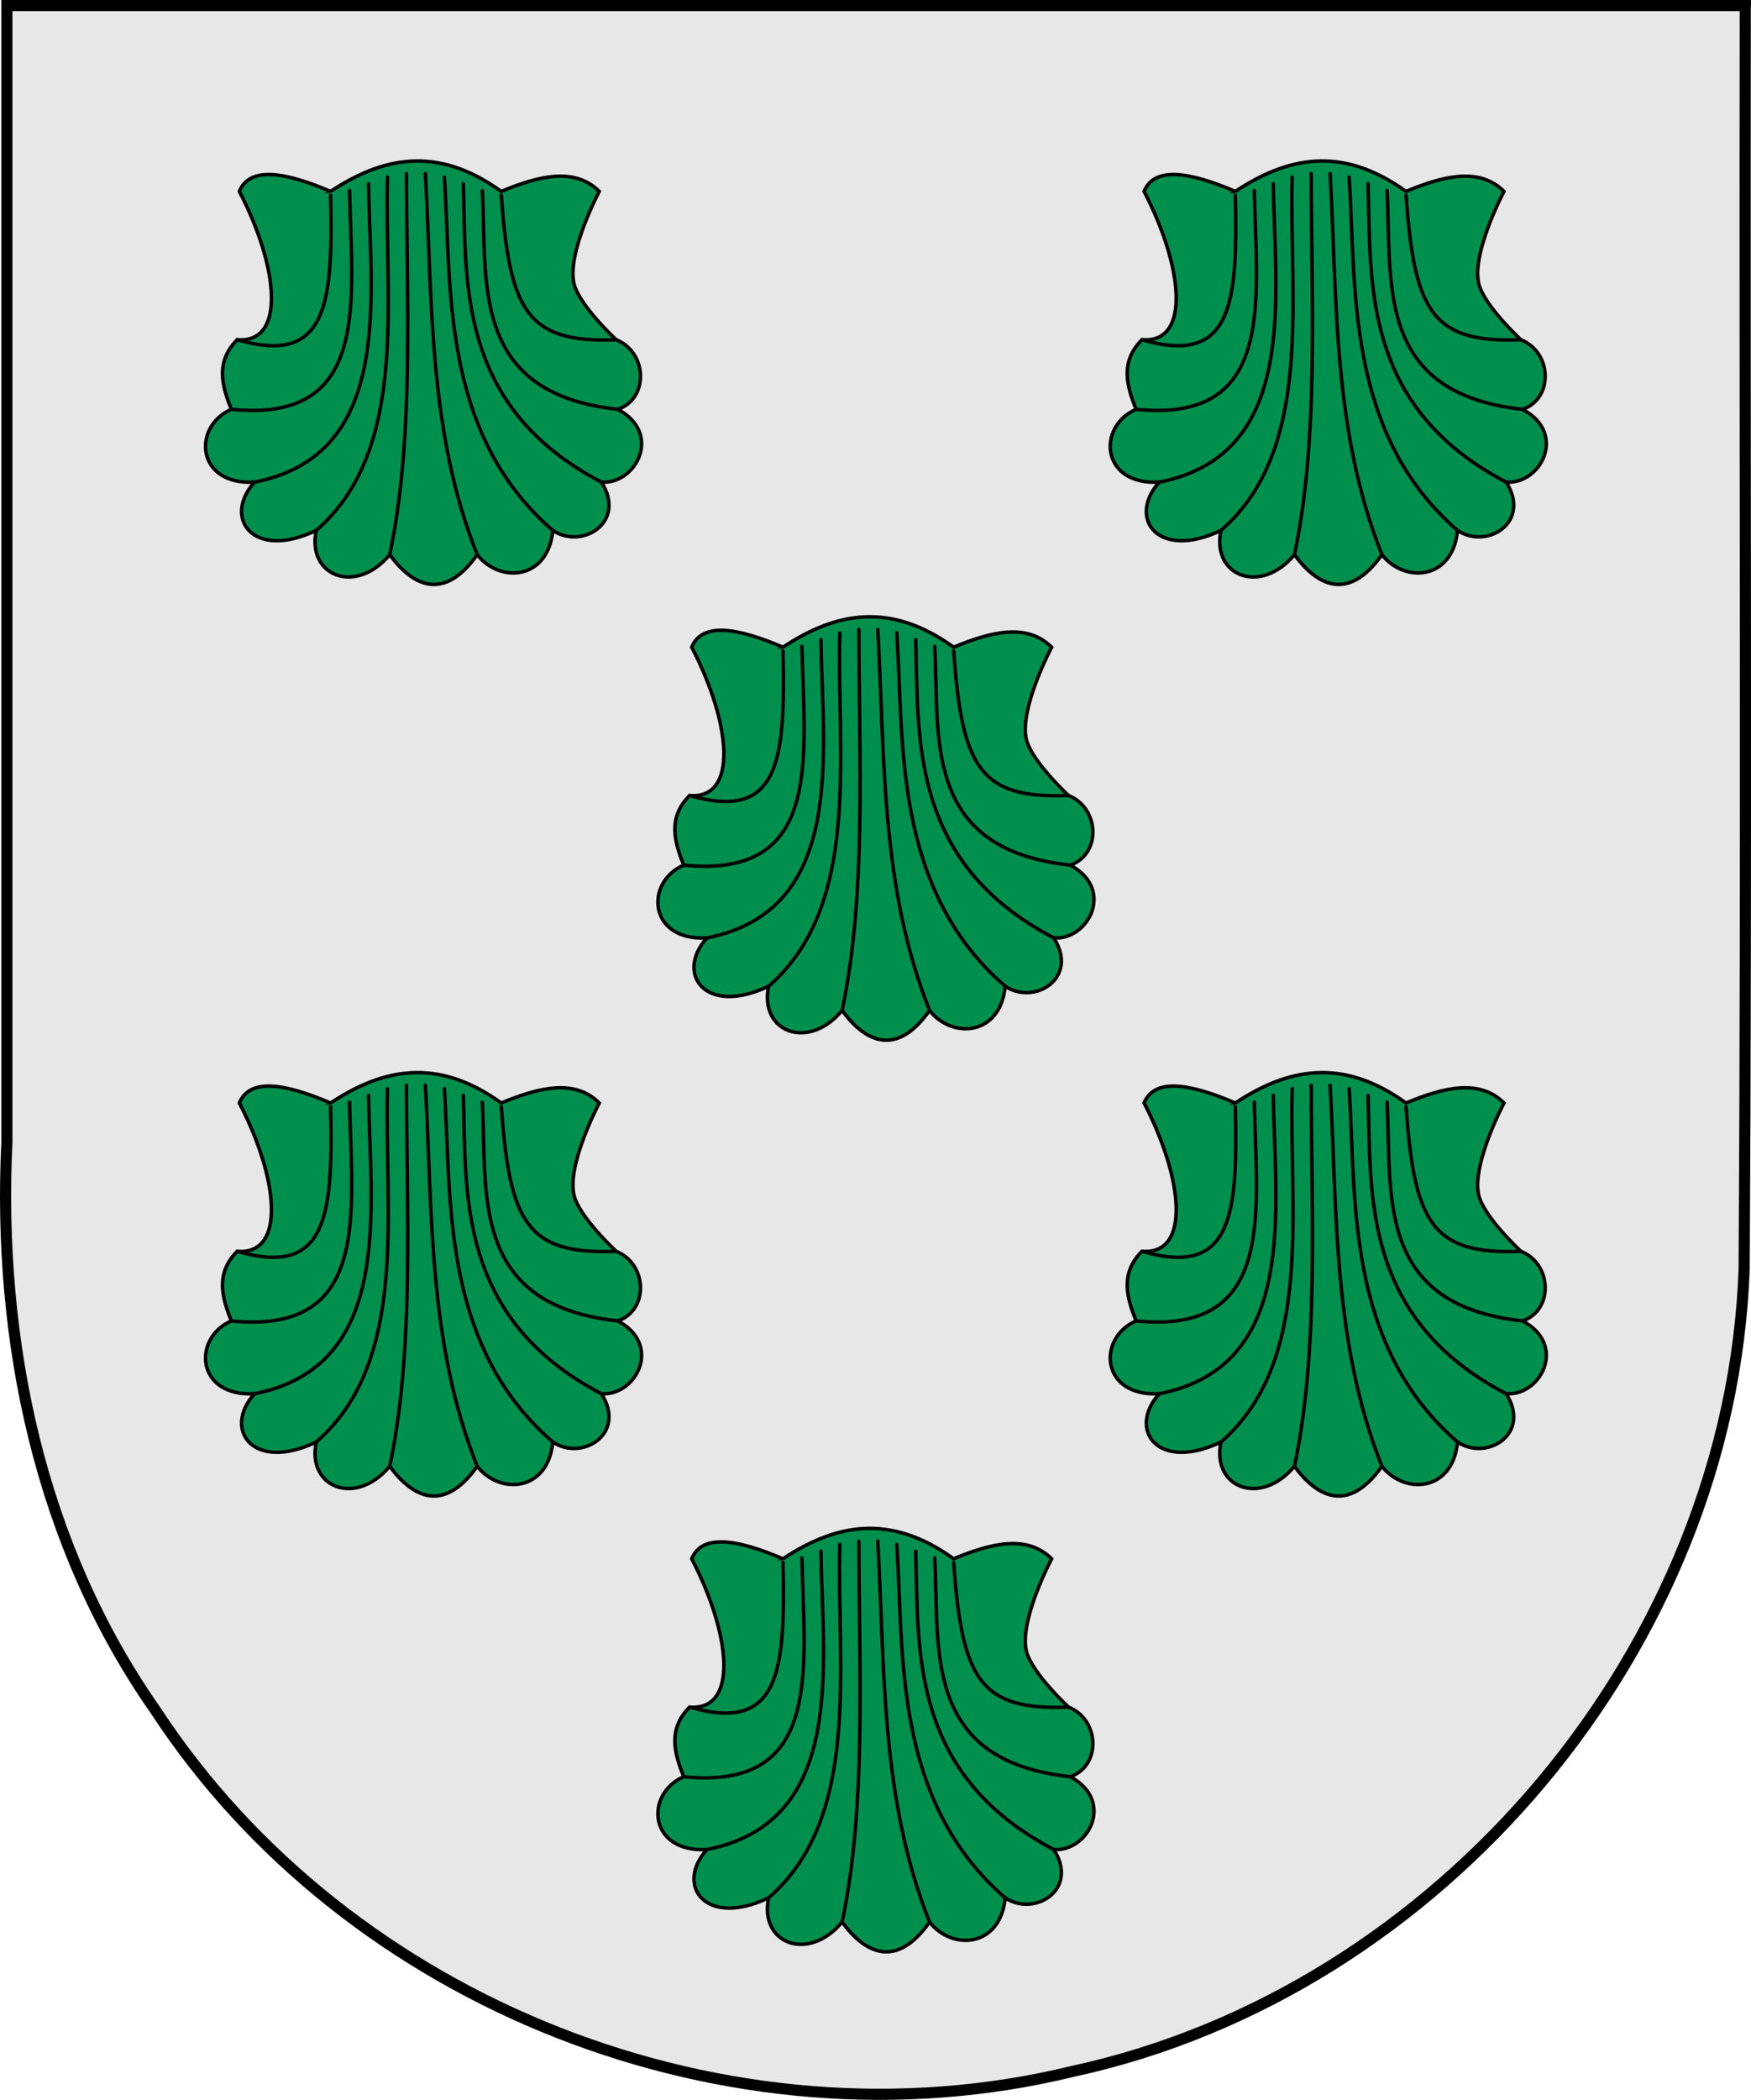 <?xml version="1.0" encoding="UTF-8" standalone="no"?>
<svg
   xmlns:dc="http://purl.org/dc/elements/1.1/"
   xmlns:cc="http://creativecommons.org/ns#"
   xmlns:rdf="http://www.w3.org/1999/02/22-rdf-syntax-ns#"
   xmlns:svg="http://www.w3.org/2000/svg"
   xmlns="http://www.w3.org/2000/svg"
   xmlns:sodipodi="http://sodipodi.sourceforge.net/DTD/sodipodi-0.dtd"
   xmlns:inkscape="http://www.inkscape.org/namespaces/inkscape"
   width="133.138mm"
   height="159.598mm"
   viewBox="0 0 133.138 159.598"
   version="1.1"
   id="svg2774"
   inkscape:version="1.0.2-2 (e86c870879, 2021-01-15)"
   sodipodi:docname="Escudo_del_Palaçio de Janariz.svg">
  <defs
     id="defs2768" />
  <sodipodi:namedview
     id="base"
     pagecolor="#ffffff"
     bordercolor="#666666"
     borderopacity="1.0"
     inkscape:pageopacity="0.0"
     inkscape:pageshadow="2"
     inkscape:zoom="0.39172185"
     inkscape:cx="251.60022"
     inkscape:cy="301.60317"
     inkscape:document-units="mm"
     inkscape:current-layer="layer1"
     inkscape:document-rotation="0"
     showgrid="false"
     fit-margin-top="0"
     fit-margin-left="0"
     fit-margin-right="0"
     fit-margin-bottom="0"
     inkscape:window-width="1920"
     inkscape:window-height="1057"
     inkscape:window-x="-8"
     inkscape:window-y="-8"
     inkscape:window-maximized="1" />
  <g
     inkscape:label="Capa 1"
     inkscape:groupmode="layer"
     id="layer1"
     transform="translate(-39.264,-68.367)">
    <path
       style="clip-rule:evenodd;display:inline;overflow:visible;visibility:visible;fill:#e7e7e7;fill-opacity:1;fill-rule:evenodd;stroke:none;stroke-width:0.01;marker:none;image-rendering:optimizeQuality;shape-rendering:geometricPrecision;text-rendering:geometricPrecision;enable-background:accumulate"
       d="m 39.701,68.792 c 0.054,32.001 -0.109,64.008 0.083,96.007 1.02,28.718 23.005,54.942 51.083,61.007 25.976,6.326 55.061,-5.044 69.723,-27.464 8.781,-12.539 12.016,-28.054 11.292,-43.158 0,-28.798 0,-57.594 0,-86.392 -44.059,0 -88.121,0 -132.18,0 z"
       id="path11282-0" />
    <path
       id="path4560-2"
       d="m 171.833,68.924 c -0.054,31.947 0.109,63.898 -0.083,95.842 -1.018,28.669 -22.962,54.855 -50.985,60.91 -25.925,6.316 -54.947,-5.034 -69.579,-27.416 -8.764,-12.518 -11.991,-28.009 -11.268,-43.088 0,-28.749 0,-57.498 0,-86.248 43.972,0 87.944,0 131.916,0 z"
       style="clip-rule:evenodd;display:inline;overflow:visible;visibility:visible;fill:none;fill-rule:evenodd;stroke:none;stroke-width:0.01;marker:none;image-rendering:optimizeQuality;shape-rendering:geometricPrecision;text-rendering:geometricPrecision"
       inkscape:connector-curvature="0" />
    <path
       id="path4511-1"
       d="m 171.966,68.791 c -0.054,32 0.109,64.004 -0.083,96.002 -1.02,28.717 -23.008,54.947 -51.087,61.011 -25.977,6.326 -55.057,-5.043 -69.719,-27.462 -8.781,-12.539 -12.015,-28.056 -11.291,-43.16 0,-28.797 0,-57.594 0,-86.392 44.06,0 88.12,0 132.18,0 z"
       style="clip-rule:evenodd;display:inline;overflow:visible;visibility:visible;fill:none;fill-rule:evenodd;stroke:#000000;stroke-width:0.847;stroke-linecap:butt;stroke-linejoin:miter;stroke-miterlimit:4;stroke-dasharray:none;stroke-dashoffset:0;stroke-opacity:1;marker:none;image-rendering:optimizeQuality;shape-rendering:geometricPrecision;text-rendering:geometricPrecision"
       inkscape:connector-curvature="0" />
    <g
       id="g3912"
       transform="translate(1.28,-4.233)">
      <g
         id="g1044"
         transform="matrix(0.607,0,0,0.606,4.785,-5.537)"
         style="clip-rule:evenodd;display:inline;fill:#e7e7e7;fill-rule:evenodd;stroke:#000000;stroke-width:0.436;stroke-miterlimit:4;stroke-dasharray:none;image-rendering:optimizeQuality;shape-rendering:geometricPrecision;text-rendering:geometricPrecision">
        <path
           sodipodi:nodetypes="cccscccccccccccc"
           inkscape:connector-curvature="0"
           id="path1040"
           d="m 96.104,152.944 c 6.418,-4.251 13.277,-5.855 21.38,0 4.751,-1.976 9.203,-3.055 12.278,0 0,0 -4.056,7.647 -3.175,11.537 0.619,2.732 5.292,7.065 5.292,7.065 3.913,1.568 4.126,7.373 0.212,8.732 5.681,3.057 2.219,9.452 -2.064,9.129 3.211,5.027 -2.419,8.515 -6.086,6.059 -0.599,6.228 -6.624,6.67 -9.473,3.043 -4.238,5.991 -8.147,3.838 -10.955,0 -4.277,5.125 -10.41,2.661 -9.208,-3.043 -7.993,3.816 -11.745,-1.622 -7.726,-6.059 -7.364,0.417 -7.817,-6.992 -2.911,-9.129 -1.113,-2.822 -2.081,-5.909 0.741,-8.732 6.142,0.49 5.194,-9.076 0.265,-18.602 1.286,-3.155 5.643,-2.473 11.431,0 z"
           style="fill:#008f4c;fill-opacity:1;fill-rule:evenodd;stroke:#000000;stroke-width:0.436;stroke-linecap:butt;stroke-linejoin:miter;stroke-miterlimit:4;stroke-dasharray:none;stroke-opacity:1" />
        <path
           sodipodi:nodetypes="cccccccccccccccccccc"
           inkscape:connector-curvature="0"
           d="m 131.878,171.546 c -11.26,0.472 -13.34,-3.691 -14.394,-18.125 m 14.606,26.857 c -18.587,-2.009 -16.361,-15.967 -16.982,-27.439 m 14.918,36.568 c -18.169,-9.511 -16.915,-25.187 -17.293,-37.415 m 11.207,43.474 C 109.792,183.215 111.263,164.631 110.357,151.145 m 4.11,47.364 c -6.128,-15.437 -5.601,-31.523 -6.486,-47.787 m -4.469,47.787 c 3.068,-14.589 2.125,-31.648 2.093,-47.787 m -11.301,44.744 c 11.745,-10.184 8.49,-29.275 8.926,-44.321 m -16.652,38.262 c 17.534,-3.451 14.486,-23.099 14.277,-37.415 m -17.187,28.286 c 17.565,1.772 15.085,-13.545 14.812,-27.439 M 84.408,171.546 c 11.377,3.31 11.997,-4.601 11.695,-18.125"
           style="fill:none;fill-rule:evenodd;stroke:#000000;stroke-width:0.436;stroke-linecap:round;stroke-linejoin:round;stroke-miterlimit:4;stroke-dasharray:none;stroke-opacity:1"
           id="path1042" />
      </g>
      <g
         id="g3904"
         transform="matrix(0.607,0,0,0.606,73.577,-5.537)"
         style="clip-rule:evenodd;display:inline;fill:#e7e7e7;fill-rule:evenodd;stroke:#000000;stroke-width:0.436;stroke-miterlimit:4;stroke-dasharray:none;image-rendering:optimizeQuality;shape-rendering:geometricPrecision;text-rendering:geometricPrecision">
        <path
           sodipodi:nodetypes="cccscccccccccccc"
           inkscape:connector-curvature="0"
           id="path3900"
           d="m 96.104,152.944 c 6.418,-4.251 13.277,-5.855 21.38,0 4.751,-1.976 9.203,-3.055 12.278,0 0,0 -4.056,7.647 -3.175,11.537 0.619,2.732 5.292,7.065 5.292,7.065 3.913,1.568 4.126,7.373 0.212,8.732 5.681,3.057 2.219,9.452 -2.064,9.129 3.211,5.027 -2.419,8.515 -6.086,6.059 -0.599,6.228 -6.624,6.67 -9.473,3.043 -4.238,5.991 -8.147,3.838 -10.955,0 -4.277,5.125 -10.41,2.661 -9.208,-3.043 -7.993,3.816 -11.745,-1.622 -7.726,-6.059 -7.364,0.417 -7.817,-6.992 -2.911,-9.129 -1.113,-2.822 -2.081,-5.909 0.741,-8.732 6.142,0.49 5.194,-9.076 0.265,-18.602 1.286,-3.155 5.643,-2.473 11.431,0 z"
           style="fill:#008f4c;fill-opacity:1;fill-rule:evenodd;stroke:#000000;stroke-width:0.436;stroke-linecap:butt;stroke-linejoin:miter;stroke-miterlimit:4;stroke-dasharray:none;stroke-opacity:1" />
        <path
           sodipodi:nodetypes="cccccccccccccccccccc"
           inkscape:connector-curvature="0"
           d="m 131.878,171.546 c -11.26,0.472 -13.34,-3.691 -14.394,-18.125 m 14.606,26.857 c -18.587,-2.009 -16.361,-15.967 -16.982,-27.439 m 14.918,36.568 c -18.169,-9.511 -16.915,-25.187 -17.293,-37.415 m 11.207,43.474 C 109.792,183.215 111.263,164.631 110.357,151.145 m 4.11,47.364 c -6.128,-15.437 -5.601,-31.523 -6.486,-47.787 m -4.469,47.787 c 3.068,-14.589 2.125,-31.648 2.093,-47.787 m -11.301,44.744 c 11.745,-10.184 8.49,-29.275 8.926,-44.321 m -16.652,38.262 c 17.534,-3.451 14.486,-23.099 14.277,-37.415 m -17.187,28.286 c 17.565,1.772 15.085,-13.545 14.812,-27.439 M 84.408,171.546 c 11.377,3.31 11.997,-4.601 11.695,-18.125"
           style="fill:none;fill-rule:evenodd;stroke:#000000;stroke-width:0.436;stroke-linecap:round;stroke-linejoin:round;stroke-miterlimit:4;stroke-dasharray:none;stroke-opacity:1"
           id="path3902" />
      </g>
    </g>
    <g
       id="g3926"
       transform="translate(1.28,65.05)">
      <g
         id="g3918"
         transform="matrix(0.607,0,0,0.606,4.785,-5.537)"
         style="clip-rule:evenodd;display:inline;fill:#e7e7e7;fill-rule:evenodd;stroke:#000000;stroke-width:0.436;stroke-miterlimit:4;stroke-dasharray:none;image-rendering:optimizeQuality;shape-rendering:geometricPrecision;text-rendering:geometricPrecision">
        <path
           sodipodi:nodetypes="cccscccccccccccc"
           inkscape:connector-curvature="0"
           id="path3914"
           d="m 96.104,152.944 c 6.418,-4.251 13.277,-5.855 21.38,0 4.751,-1.976 9.203,-3.055 12.278,0 0,0 -4.056,7.647 -3.175,11.537 0.619,2.732 5.292,7.065 5.292,7.065 3.913,1.568 4.126,7.373 0.212,8.732 5.681,3.057 2.219,9.452 -2.064,9.129 3.211,5.027 -2.419,8.515 -6.086,6.059 -0.599,6.228 -6.624,6.67 -9.473,3.043 -4.238,5.991 -8.147,3.838 -10.955,0 -4.277,5.125 -10.41,2.661 -9.208,-3.043 -7.993,3.816 -11.745,-1.622 -7.726,-6.059 -7.364,0.417 -7.817,-6.992 -2.911,-9.129 -1.113,-2.822 -2.081,-5.909 0.741,-8.732 6.142,0.49 5.194,-9.076 0.265,-18.602 1.286,-3.155 5.643,-2.473 11.431,0 z"
           style="fill:#008f4c;fill-opacity:1;fill-rule:evenodd;stroke:#000000;stroke-width:0.436;stroke-linecap:butt;stroke-linejoin:miter;stroke-miterlimit:4;stroke-dasharray:none;stroke-opacity:1" />
        <path
           sodipodi:nodetypes="cccccccccccccccccccc"
           inkscape:connector-curvature="0"
           d="m 131.878,171.546 c -11.26,0.472 -13.34,-3.691 -14.394,-18.125 m 14.606,26.857 c -18.587,-2.009 -16.361,-15.967 -16.982,-27.439 m 14.918,36.568 c -18.169,-9.511 -16.915,-25.187 -17.293,-37.415 m 11.207,43.474 C 109.792,183.215 111.263,164.631 110.357,151.145 m 4.11,47.364 c -6.128,-15.437 -5.601,-31.523 -6.486,-47.787 m -4.469,47.787 c 3.068,-14.589 2.125,-31.648 2.093,-47.787 m -11.301,44.744 c 11.745,-10.184 8.49,-29.275 8.926,-44.321 m -16.652,38.262 c 17.534,-3.451 14.486,-23.099 14.277,-37.415 m -17.187,28.286 c 17.565,1.772 15.085,-13.545 14.812,-27.439 M 84.408,171.546 c 11.377,3.31 11.997,-4.601 11.695,-18.125"
           style="fill:none;fill-rule:evenodd;stroke:#000000;stroke-width:0.436;stroke-linecap:round;stroke-linejoin:round;stroke-miterlimit:4;stroke-dasharray:none;stroke-opacity:1"
           id="path3916" />
      </g>
      <g
         id="g3924"
         transform="matrix(0.607,0,0,0.606,73.577,-5.537)"
         style="clip-rule:evenodd;display:inline;fill:#e7e7e7;fill-rule:evenodd;stroke:#000000;stroke-width:0.436;stroke-miterlimit:4;stroke-dasharray:none;image-rendering:optimizeQuality;shape-rendering:geometricPrecision;text-rendering:geometricPrecision">
        <path
           sodipodi:nodetypes="cccscccccccccccc"
           inkscape:connector-curvature="0"
           id="path3920"
           d="m 96.104,152.944 c 6.418,-4.251 13.277,-5.855 21.38,0 4.751,-1.976 9.203,-3.055 12.278,0 0,0 -4.056,7.647 -3.175,11.537 0.619,2.732 5.292,7.065 5.292,7.065 3.913,1.568 4.126,7.373 0.212,8.732 5.681,3.057 2.219,9.452 -2.064,9.129 3.211,5.027 -2.419,8.515 -6.086,6.059 -0.599,6.228 -6.624,6.67 -9.473,3.043 -4.238,5.991 -8.147,3.838 -10.955,0 -4.277,5.125 -10.41,2.661 -9.208,-3.043 -7.993,3.816 -11.745,-1.622 -7.726,-6.059 -7.364,0.417 -7.817,-6.992 -2.911,-9.129 -1.113,-2.822 -2.081,-5.909 0.741,-8.732 6.142,0.49 5.194,-9.076 0.265,-18.602 1.286,-3.155 5.643,-2.473 11.431,0 z"
           style="fill:#008f4c;fill-opacity:1;fill-rule:evenodd;stroke:#000000;stroke-width:0.436;stroke-linecap:butt;stroke-linejoin:miter;stroke-miterlimit:4;stroke-dasharray:none;stroke-opacity:1" />
        <path
           sodipodi:nodetypes="cccccccccccccccccccc"
           inkscape:connector-curvature="0"
           d="m 131.878,171.546 c -11.26,0.472 -13.34,-3.691 -14.394,-18.125 m 14.606,26.857 c -18.587,-2.009 -16.361,-15.967 -16.982,-27.439 m 14.918,36.568 c -18.169,-9.511 -16.915,-25.187 -17.293,-37.415 m 11.207,43.474 C 109.792,183.215 111.263,164.631 110.357,151.145 m 4.11,47.364 c -6.128,-15.437 -5.601,-31.523 -6.486,-47.787 m -4.469,47.787 c 3.068,-14.589 2.125,-31.648 2.093,-47.787 m -11.301,44.744 c 11.745,-10.184 8.49,-29.275 8.926,-44.321 m -16.652,38.262 c 17.534,-3.451 14.486,-23.099 14.277,-37.415 m -17.187,28.286 c 17.565,1.772 15.085,-13.545 14.812,-27.439 M 84.408,171.546 c 11.377,3.31 11.997,-4.601 11.695,-18.125"
           style="fill:none;fill-rule:evenodd;stroke:#000000;stroke-width:0.436;stroke-linecap:round;stroke-linejoin:round;stroke-miterlimit:4;stroke-dasharray:none;stroke-opacity:1"
           id="path3922" />
      </g>
    </g>
    <g
       id="g3932"
       transform="matrix(0.607,0,0,0.606,40.462,24.871)"
       style="clip-rule:evenodd;display:inline;fill:#e7e7e7;fill-rule:evenodd;stroke:#000000;stroke-width:0.436;stroke-miterlimit:4;stroke-dasharray:none;image-rendering:optimizeQuality;shape-rendering:geometricPrecision;text-rendering:geometricPrecision">
      <path
         sodipodi:nodetypes="cccscccccccccccc"
         inkscape:connector-curvature="0"
         id="path3928"
         d="m 96.104,152.944 c 6.418,-4.251 13.277,-5.855 21.38,0 4.751,-1.976 9.203,-3.055 12.278,0 0,0 -4.056,7.647 -3.175,11.537 0.619,2.732 5.292,7.065 5.292,7.065 3.913,1.568 4.126,7.373 0.212,8.732 5.681,3.057 2.219,9.452 -2.064,9.129 3.211,5.027 -2.419,8.515 -6.086,6.059 -0.599,6.228 -6.624,6.67 -9.473,3.043 -4.238,5.991 -8.147,3.838 -10.955,0 -4.277,5.125 -10.41,2.661 -9.208,-3.043 -7.993,3.816 -11.745,-1.622 -7.726,-6.059 -7.364,0.417 -7.817,-6.992 -2.911,-9.129 -1.113,-2.822 -2.081,-5.909 0.741,-8.732 6.142,0.49 5.194,-9.076 0.265,-18.602 1.286,-3.155 5.643,-2.473 11.431,0 z"
         style="fill:#008f4c;fill-opacity:1;fill-rule:evenodd;stroke:#000000;stroke-width:0.436;stroke-linecap:butt;stroke-linejoin:miter;stroke-miterlimit:4;stroke-dasharray:none;stroke-opacity:1" />
      <path
         sodipodi:nodetypes="cccccccccccccccccccc"
         inkscape:connector-curvature="0"
         d="m 131.878,171.546 c -11.26,0.472 -13.34,-3.691 -14.394,-18.125 m 14.606,26.857 c -18.587,-2.009 -16.361,-15.967 -16.982,-27.439 m 14.918,36.568 c -18.169,-9.511 -16.915,-25.187 -17.293,-37.415 m 11.207,43.474 C 109.792,183.215 111.263,164.631 110.357,151.145 m 4.11,47.364 c -6.128,-15.437 -5.601,-31.523 -6.486,-47.787 m -4.469,47.787 c 3.068,-14.589 2.125,-31.648 2.093,-47.787 m -11.301,44.744 c 11.745,-10.184 8.49,-29.275 8.926,-44.321 m -16.652,38.262 c 17.534,-3.451 14.486,-23.099 14.277,-37.415 m -17.187,28.286 c 17.565,1.772 15.085,-13.545 14.812,-27.439 M 84.408,171.546 c 11.377,3.31 11.997,-4.601 11.695,-18.125"
         style="fill:none;fill-rule:evenodd;stroke:#000000;stroke-width:0.436;stroke-linecap:round;stroke-linejoin:round;stroke-miterlimit:4;stroke-dasharray:none;stroke-opacity:1"
         id="path3930" />
    </g>
    <g
       id="g3938"
       transform="matrix(0.607,0,0,0.606,40.462,94.155)"
       style="clip-rule:evenodd;display:inline;fill:#e7e7e7;fill-rule:evenodd;stroke:#000000;stroke-width:0.436;stroke-miterlimit:4;stroke-dasharray:none;image-rendering:optimizeQuality;shape-rendering:geometricPrecision;text-rendering:geometricPrecision">
      <path
         sodipodi:nodetypes="cccscccccccccccc"
         inkscape:connector-curvature="0"
         id="path3934"
         d="m 96.104,152.944 c 6.418,-4.251 13.277,-5.855 21.38,0 4.751,-1.976 9.203,-3.055 12.278,0 0,0 -4.056,7.647 -3.175,11.537 0.619,2.732 5.292,7.065 5.292,7.065 3.913,1.568 4.126,7.373 0.212,8.732 5.681,3.057 2.219,9.452 -2.064,9.129 3.211,5.027 -2.419,8.515 -6.086,6.059 -0.599,6.228 -6.624,6.67 -9.473,3.043 -4.238,5.991 -8.147,3.838 -10.955,0 -4.277,5.125 -10.41,2.661 -9.208,-3.043 -7.993,3.816 -11.745,-1.622 -7.726,-6.059 -7.364,0.417 -7.817,-6.992 -2.911,-9.129 -1.113,-2.822 -2.081,-5.909 0.741,-8.732 6.142,0.49 5.194,-9.076 0.265,-18.602 1.286,-3.155 5.643,-2.473 11.431,0 z"
         style="fill:#008f4c;fill-opacity:1;fill-rule:evenodd;stroke:#000000;stroke-width:0.436;stroke-linecap:butt;stroke-linejoin:miter;stroke-miterlimit:4;stroke-dasharray:none;stroke-opacity:1" />
      <path
         sodipodi:nodetypes="cccccccccccccccccccc"
         inkscape:connector-curvature="0"
         d="m 131.878,171.546 c -11.26,0.472 -13.34,-3.691 -14.394,-18.125 m 14.606,26.857 c -18.587,-2.009 -16.361,-15.967 -16.982,-27.439 m 14.918,36.568 c -18.169,-9.511 -16.915,-25.187 -17.293,-37.415 m 11.207,43.474 C 109.792,183.215 111.263,164.631 110.357,151.145 m 4.11,47.364 c -6.128,-15.437 -5.601,-31.523 -6.486,-47.787 m -4.469,47.787 c 3.068,-14.589 2.125,-31.648 2.093,-47.787 m -11.301,44.744 c 11.745,-10.184 8.49,-29.275 8.926,-44.321 m -16.652,38.262 c 17.534,-3.451 14.486,-23.099 14.277,-37.415 m -17.187,28.286 c 17.565,1.772 15.085,-13.545 14.812,-27.439 M 84.408,171.546 c 11.377,3.31 11.997,-4.601 11.695,-18.125"
         style="fill:none;fill-rule:evenodd;stroke:#000000;stroke-width:0.436;stroke-linecap:round;stroke-linejoin:round;stroke-miterlimit:4;stroke-dasharray:none;stroke-opacity:1"
         id="path3936" />
    </g>
  </g>
</svg>
